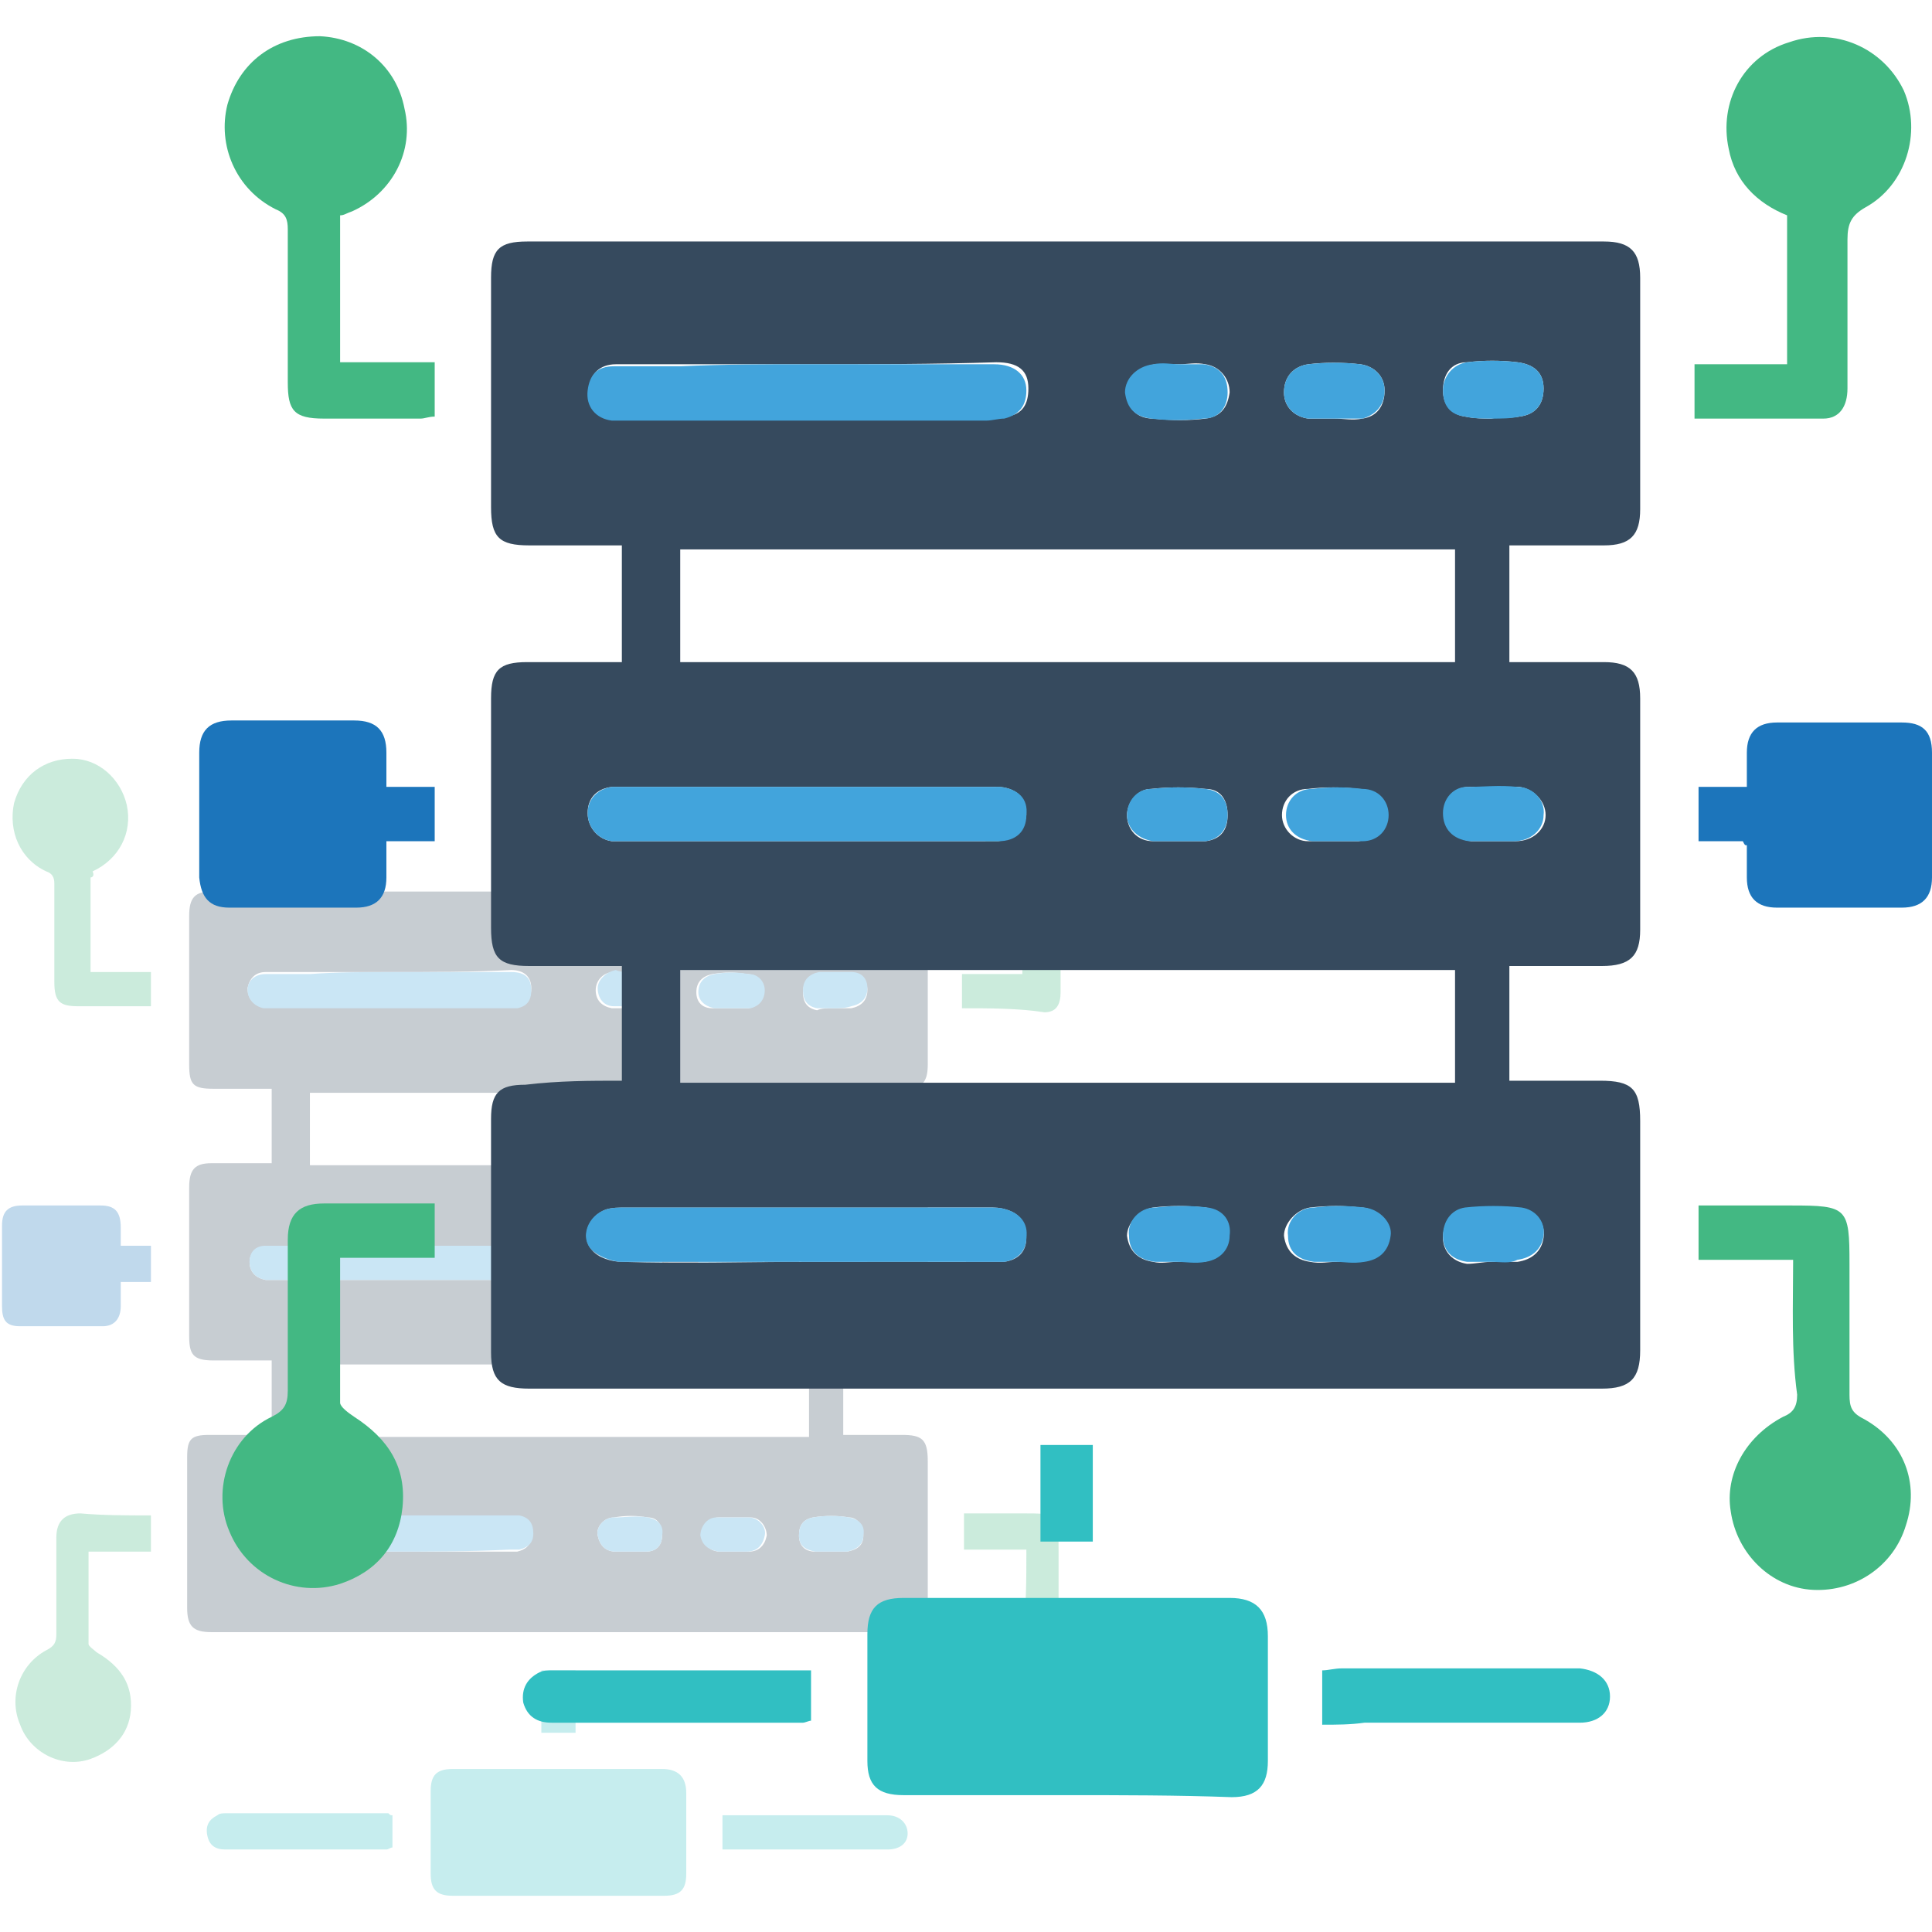 <?xml version="1.0" encoding="utf-8"?>
<!-- Generator: Adobe Illustrator 25.2.3, SVG Export Plug-In . SVG Version: 6.00 Build 0)  -->
<svg version="1.1" id="Layer_1" xmlns="http://www.w3.org/2000/svg" xmlns:xlink="http://www.w3.org/1999/xlink" x="0px" y="0px"
	 viewBox="0 0 96 96" style="enable-background:new 0 0 96 96;" xml:space="preserve">
<style type="text/css">
	.st0{opacity:0.28;}
	.st1{fill:#364A5E;}
	.st2{fill:#31BFC2;}
	.st3{fill:#43B883;}
	.st4{fill:#1C75BB;}
	.st5{fill:#42A4DC;}
</style>
<g>
	<g class="st0">
		<path class="st1" d="M13.5,71.3c0-1.3,0-2.4,0-3.7c-1,0-2,0-2.9,0c-1,0-1.2-0.3-1.2-1.2c0-2.5,0-4.9,0-7.4c0-0.9,0.3-1.2,1.1-1.2
			c1,0,2,0,3,0c0-1.2,0-2.4,0-3.7c-1,0-2,0-2.9,0c-1,0-1.2-0.2-1.2-1.2c0-2.5,0-4.9,0-7.4c0-0.9,0.3-1.2,1.1-1.2c11.5,0,23,0,34.5,0
			c0.9,0,1.1,0.3,1.1,1.2c0,2.5,0,5,0,7.4c0,0.9-0.3,1.2-1.2,1.2c-1,0-2,0-3,0c0,1.3,0,2.5,0,3.7c1,0,2,0,3,0c0.9,0,1.2,0.3,1.2,1.2
			c0,2.5,0,5,0,7.4c0,0.9-0.3,1.2-1.2,1.2c-1,0-2,0-3,0c0,1.2,0,2.4,0,3.7c1,0,1.9,0,2.9,0c1,0,1.3,0.2,1.3,1.3c0,2.4,0,4.9,0,7.3
			c0,0.9-0.3,1.2-1.2,1.2c-11.5,0-22.9,0-34.4,0c-0.9,0-1.2-0.3-1.2-1.2c0-2.5,0-5,0-7.5c0-0.9,0.2-1.1,1.1-1.1
			C11.5,71.3,12.5,71.3,13.5,71.3z M40.2,57.9c0-1.2,0-2.4,0-3.6c-8.3,0-16.6,0-24.8,0c0,1.2,0,2.4,0,3.6
			C23.6,57.9,31.9,57.9,40.2,57.9z M40.2,71.4c0-1.2,0-2.4,0-3.6c-8.3,0-16.5,0-24.8,0c0,1.2,0,2.4,0,3.6
			C23.6,71.4,31.9,71.4,40.2,71.4z M19.4,77.1c1.9,0,3.9,0,5.8,0c0.2,0,0.3,0,0.5,0c0.4-0.1,0.7-0.3,0.7-0.8c0-0.5-0.2-0.8-0.7-0.9
			c-0.2,0-0.4,0-0.6,0c-3.9,0-7.7,0-11.6,0c-0.2,0-0.5,0-0.7,0.1c-0.5,0.2-0.8,0.9-0.4,1.3c0.2,0.2,0.6,0.4,1,0.4
			C15.5,77.1,17.5,77.1,19.4,77.1z M19.5,48.3c-1.4,0-2.7,0-4.1,0c-0.7,0-1.4,0-2.2,0c-0.5,0-0.8,0.3-0.9,0.8c0,0.5,0.3,0.9,0.8,0.9
			c0.2,0,0.3,0,0.5,0c3.8,0,7.7,0,11.5,0c0.2,0,0.4,0,0.6,0c0.5-0.1,0.7-0.4,0.7-0.9c0-0.6-0.4-0.9-1-0.9
			C23.5,48.3,21.5,48.3,19.5,48.3z M19.5,61.9c-1.9,0-3.8,0-5.7,0c-0.2,0-0.4,0-0.6,0c-0.5,0.1-0.8,0.4-0.8,0.8
			c0,0.5,0.3,0.8,0.8,0.9c0.2,0,0.3,0,0.5,0c3.8,0,7.7,0,11.5,0c0.1,0,0.3,0,0.4,0c0.5,0,0.9-0.3,0.9-0.8c0-0.5-0.3-0.9-0.9-0.9
			c-0.2,0-0.3,0-0.5,0C23.2,61.9,21.4,61.9,19.5,61.9z M41.4,50.1C41.4,50.1,41.4,50.1,41.4,50.1c0.3,0,0.6,0,0.9,0
			c0.5-0.1,0.8-0.4,0.8-0.9c0-0.5-0.3-0.8-0.8-0.8c-0.5,0-1.1,0-1.6,0c-0.5,0-0.8,0.4-0.8,0.9c0,0.5,0.2,0.8,0.7,0.9
			C40.8,50.1,41.1,50.1,41.4,50.1z M31.3,48.3C31.3,48.3,31.3,48.3,31.3,48.3c-0.3,0-0.5,0-0.8,0c-0.5,0-0.9,0.4-0.9,0.9
			c0,0.5,0.3,0.8,0.8,0.9c0.6,0,1.1,0,1.7,0c0.5,0,0.7-0.4,0.7-0.8c0-0.5-0.3-0.8-0.8-0.9C31.9,48.3,31.6,48.3,31.3,48.3z
			 M36.3,50.1C36.3,50.1,36.3,50.1,36.3,50.1c0.3,0,0.6,0,0.9,0c0.5-0.1,0.7-0.4,0.7-0.9c0-0.5-0.3-0.8-0.8-0.8
			c-0.6-0.1-1.1-0.1-1.7,0c-0.5,0.1-0.8,0.4-0.8,0.9c0,0.5,0.3,0.8,0.8,0.8C35.7,50.1,36,50.1,36.3,50.1z M41.3,77.1
			C41.3,77.1,41.3,77.1,41.3,77.1c0.3,0,0.6,0,0.8,0c0.5-0.1,0.8-0.3,0.8-0.8c0-0.5-0.3-0.9-0.7-0.9c-0.6-0.1-1.2-0.1-1.8,0
			c-0.5,0.1-0.7,0.4-0.7,0.9c0,0.5,0.3,0.8,0.8,0.8C40.8,77.1,41.1,77.1,41.3,77.1z M31.3,77.1C31.3,77.1,31.3,77.1,31.3,77.1
			c0.3,0,0.6,0,0.8,0c0.5,0,0.8-0.3,0.8-0.8c0-0.5-0.2-0.9-0.7-0.9c-0.6-0.1-1.1-0.1-1.7,0c-0.5,0-0.9,0.5-0.8,0.9
			c0.1,0.5,0.4,0.8,0.9,0.8C30.8,77.1,31,77.1,31.3,77.1z M36.4,77.1c0.3,0,0.5,0,0.8,0c0.5,0,0.8-0.3,0.9-0.8
			c0-0.4-0.3-0.9-0.8-0.9c-0.5,0-1.1,0-1.6,0c-0.5,0-0.9,0.5-0.8,0.9c0.1,0.5,0.4,0.8,0.9,0.8C35.9,77.1,36.1,77.1,36.4,77.1z
			 M31.3,63.6C31.3,63.6,31.3,63.6,31.3,63.6c0.3,0,0.6,0,0.9,0c0.5-0.1,0.7-0.4,0.7-0.8c0-0.5-0.2-0.8-0.7-0.9c-0.6,0-1.2,0-1.7,0
			c-0.5,0-0.8,0.4-0.8,0.9c0,0.4,0.3,0.8,0.8,0.9C30.7,63.7,31,63.6,31.3,63.6z M41.4,63.6C41.4,63.7,41.4,63.7,41.4,63.6
			c0.2,0,0.5,0,0.7,0c0.6,0,0.9-0.4,0.9-0.9c0-0.4-0.4-0.8-0.9-0.9c-0.5,0-1.1,0-1.6,0c-0.5,0-0.8,0.4-0.8,0.9
			c0,0.5,0.3,0.8,0.8,0.9C40.9,63.7,41.1,63.6,41.4,63.6z M36.3,63.7c0.3,0,0.5,0,0.8,0c0.5,0,0.9-0.4,0.9-0.9
			c0-0.4-0.3-0.8-0.8-0.9c-0.5,0-1.1,0-1.6,0c-0.5,0-0.8,0.4-0.8,0.9c0,0.5,0.4,0.8,0.9,0.9C35.8,63.7,36,63.7,36.3,63.7z"/>
		<path class="st2" d="M27.7,94.2c-1.7,0-3.5,0-5.2,0c-0.8,0-1.1-0.3-1.1-1.1c0-1.4,0-2.7,0-4.1c0-0.8,0.3-1.1,1.1-1.1
			c3.5,0,7,0,10.4,0c0.8,0,1.2,0.4,1.2,1.2c0,1.3,0,2.6,0,4c0,0.8-0.3,1.1-1.1,1.1C31.2,94.2,29.5,94.2,27.7,94.2z"/>
		<path class="st3" d="M47.8,50.1c0-0.6,0-1.1,0-1.7c0.5,0,1,0,1.5,0c0.5,0,1,0,1.5,0c0-1.6,0-3.2,0-4.7c-1-0.4-1.6-1.1-1.9-2.1
			c-0.3-1.5,0.5-2.9,1.9-3.4c1.5-0.5,3,0.2,3.7,1.6c0.6,1.3,0.1,3-1.2,3.7c-0.5,0.3-0.6,0.5-0.6,1c0,1.6,0,3.2,0,4.8
			c0,0.6-0.2,1-0.8,1C50.6,50.1,49.2,50.1,47.8,50.1z"/>
		<path class="st3" d="M4.5,43.6c0,1.5,0,3.1,0,4.7c1,0,2,0,3,0c0,0.6,0,1.1,0,1.7c-0.2,0-0.3,0-0.5,0c-1,0-2.1,0-3.1,0
			c-0.9,0-1.2-0.2-1.2-1.2c0-1.6,0-3.3,0-4.9c0-0.3-0.1-0.5-0.4-0.6c-1.3-0.6-1.9-2-1.6-3.4c0.4-1.4,1.5-2.2,2.9-2.2
			c1.3,0,2.4,1,2.7,2.3c0.3,1.4-0.4,2.7-1.7,3.3C4.7,43.5,4.6,43.6,4.5,43.6z"/>
		<path class="st3" d="M51,77c-1,0-2,0-3.1,0c0-0.6,0-1.1,0-1.8c1,0,2,0,2.9,0c1.8,0,1.8,0,1.8,1.8c0,1.4,0,2.8,0,4.2
			c0,0.4,0.1,0.6,0.4,0.8c1.3,0.7,1.8,2,1.4,3.4c-0.4,1.3-1.6,2.1-3,2.1c-1.3-0.1-2.4-1.1-2.7-2.5c-0.2-1.2,0.5-2.4,1.7-3
			c0.3-0.2,0.4-0.3,0.4-0.7C51,80,51,78.5,51,77z"/>
		<path class="st3" d="M7.5,75.3c0,0.6,0,1.2,0,1.8c-1,0-2,0-3.1,0c0,1.6,0,3.1,0,4.6c0,0.1,0.3,0.3,0.4,0.4C6,82.8,6.6,83.7,6.5,85
			c-0.1,1.2-0.9,2-2,2.4c-1.4,0.5-3-0.3-3.5-1.7c-0.6-1.4,0-3,1.3-3.7c0.4-0.2,0.5-0.4,0.5-0.8c0-1.6,0-3.2,0-4.8
			c0-0.8,0.4-1.2,1.2-1.2C5.1,75.3,6.3,75.3,7.5,75.3z"/>
		<path class="st4" d="M49.4,63.6c-0.5,0-0.9,0-1.4,0c0-0.6,0-1.1,0-1.8c0.5,0,1,0,1.5,0c0-0.4,0-0.8,0-1.1c0-0.7,0.3-1,1-1
			c1.3,0,2.7,0,4,0c0.7,0,1,0.3,1,1c0,1.3,0,2.7,0,4c0,0.7-0.3,1-1,1c-1.3,0-2.7,0-4,0c-0.7,0-0.9-0.3-1-1c0-0.3,0-0.7,0-1
			C49.4,63.8,49.4,63.7,49.4,63.6z"/>
		<path class="st4" d="M6,61.9c0.5,0,1,0,1.5,0c0,0.6,0,1.1,0,1.8c-0.5,0-1,0-1.5,0c0,0.4,0,0.8,0,1.2c0,0.6-0.3,1-0.9,1
			c-1.4,0-2.7,0-4.1,0c-0.7,0-0.9-0.3-0.9-1c0-1.3,0-2.7,0-4c0-0.7,0.3-1,1-1c1.3,0,2.6,0,3.9,0c0.7,0,1,0.3,1,1.1
			C6,61.2,6,61.5,6,61.9z"/>
		<path class="st2" d="M19.5,90.2c0,0.5,0,1.1,0,1.6c-0.1,0-0.2,0.1-0.3,0.1c-2.7,0-5.4,0-8,0c-0.5,0-0.8-0.2-0.9-0.7
			c-0.1-0.5,0.1-0.8,0.5-1c0.1-0.1,0.3-0.1,0.4-0.1c2.7,0,5.4,0,8.1,0C19.4,90.2,19.4,90.2,19.5,90.2z"/>
		<path class="st2" d="M35.9,91.9c0-0.6,0-1.1,0-1.7c0.2,0,0.4,0,0.6,0c2.4,0,4.9,0,7.3,0c0.1,0,0.2,0,0.3,0c0.6,0,1,0.4,1,0.9
			c0,0.5-0.4,0.8-1,0.8c-2.3,0-4.6,0-6.9,0C36.8,91.9,36.4,91.9,35.9,91.9z"/>
		<path class="st2" d="M28.6,83c0,1.1,0,2.1,0,3.1c-0.6,0-1.1,0-1.7,0c0-1,0-2,0-3.1C27.4,83,28,83,28.6,83z"/>
		<path class="st5" d="M19.4,77.1c-2,0-3.9,0-5.9,0c-0.3,0-0.8-0.2-1-0.4c-0.4-0.4-0.1-1.1,0.4-1.3c0.2-0.1,0.4-0.1,0.7-0.1
			c3.9,0,7.7,0,11.6,0c0.2,0,0.4,0,0.6,0c0.5,0.1,0.7,0.4,0.7,0.9c0,0.5-0.3,0.7-0.7,0.8c-0.2,0-0.3,0-0.5,0
			C23.3,77.1,21.4,77.1,19.4,77.1z"/>
		<path class="st5" d="M19.5,48.3c2,0,4,0,5.9,0c0.7,0,1,0.3,1,0.9c0,0.5-0.2,0.8-0.7,0.9c-0.2,0-0.4,0-0.6,0c-3.8,0-7.7,0-11.5,0
			c-0.2,0-0.3,0-0.5,0c-0.5-0.1-0.8-0.5-0.8-0.9c0-0.5,0.4-0.8,0.9-0.8c0.7,0,1.4,0,2.2,0C16.8,48.3,18.1,48.3,19.5,48.3z"/>
		<path class="st5" d="M19.5,61.9c1.9,0,3.7,0,5.6,0c0.2,0,0.3,0,0.5,0c0.6,0,0.9,0.4,0.9,0.9c0,0.5-0.3,0.8-0.9,0.8
			c-0.1,0-0.3,0-0.4,0c-3.8,0-7.7,0-11.5,0c-0.2,0-0.3,0-0.5,0c-0.5-0.1-0.8-0.4-0.8-0.9c0-0.5,0.3-0.8,0.8-0.8c0.2,0,0.4,0,0.6,0
			C15.7,61.9,17.6,61.9,19.5,61.9z"/>
		<path class="st5" d="M41.4,50.1c-0.3,0-0.6,0-0.8,0c-0.5-0.1-0.7-0.4-0.7-0.9c0-0.5,0.3-0.8,0.8-0.9c0.5,0,1.1,0,1.6,0
			c0.5,0,0.8,0.3,0.8,0.8c0,0.5-0.3,0.8-0.8,0.9C42,50.1,41.7,50.1,41.4,50.1C41.4,50.1,41.4,50.1,41.4,50.1z"/>
		<path class="st5" d="M31.3,48.3c0.3,0,0.5,0,0.8,0c0.5,0.1,0.8,0.4,0.8,0.9c0,0.5-0.3,0.8-0.7,0.8c-0.6,0-1.1,0-1.7,0
			c-0.5,0-0.8-0.4-0.8-0.9c0-0.4,0.4-0.8,0.9-0.9C30.8,48.3,31.1,48.3,31.3,48.3C31.3,48.3,31.3,48.3,31.3,48.3z"/>
		<path class="st5" d="M36.3,50.1c-0.3,0-0.6,0-0.8,0c-0.5-0.1-0.8-0.4-0.8-0.8c0-0.5,0.3-0.8,0.8-0.9c0.6-0.1,1.1-0.1,1.7,0
			c0.5,0,0.8,0.4,0.8,0.8c0,0.5-0.3,0.8-0.7,0.9C36.9,50.1,36.6,50.1,36.3,50.1C36.3,50.1,36.3,50.1,36.3,50.1z"/>
		<path class="st5" d="M41.3,77.1c-0.3,0-0.5,0-0.8,0c-0.5-0.1-0.8-0.3-0.8-0.8c0-0.5,0.2-0.8,0.7-0.9c0.6-0.1,1.2-0.1,1.8,0
			c0.5,0.1,0.8,0.4,0.7,0.9c0,0.5-0.4,0.7-0.8,0.8C41.9,77.1,41.6,77.1,41.3,77.1C41.3,77.1,41.3,77.1,41.3,77.1z"/>
		<path class="st5" d="M31.3,77.1c-0.2,0-0.5,0-0.7,0c-0.5,0-0.8-0.3-0.9-0.8c-0.1-0.4,0.3-0.9,0.8-0.9c0.6,0,1.1-0.1,1.7,0
			c0.5,0.1,0.8,0.4,0.7,0.9c0,0.5-0.3,0.8-0.8,0.8C31.8,77.1,31.5,77.1,31.3,77.1C31.3,77.1,31.3,77.1,31.3,77.1z"/>
		<path class="st5" d="M36.4,77.1c-0.2,0-0.5,0-0.7,0c-0.5-0.1-0.8-0.3-0.9-0.8c0-0.4,0.3-0.9,0.8-0.9c0.5,0,1.1,0,1.6,0
			c0.5,0,0.9,0.5,0.8,0.9c-0.1,0.5-0.4,0.8-0.9,0.8C36.9,77.1,36.6,77.1,36.4,77.1z"/>
		<path class="st5" d="M31.3,63.6c-0.3,0-0.5,0-0.8,0c-0.5,0-0.8-0.4-0.8-0.9c0-0.4,0.3-0.8,0.8-0.9c0.6,0,1.2,0,1.7,0
			c0.5,0,0.7,0.4,0.7,0.9c0,0.5-0.3,0.8-0.7,0.8C31.9,63.7,31.6,63.6,31.3,63.6C31.3,63.6,31.3,63.6,31.3,63.6z"/>
		<path class="st5" d="M41.4,63.6c-0.3,0-0.5,0-0.8,0c-0.5,0-0.8-0.4-0.8-0.9c0-0.5,0.3-0.8,0.8-0.9c0.5,0,1.1,0,1.6,0
			c0.5,0,0.9,0.4,0.9,0.9c0,0.5-0.4,0.8-0.9,0.9C41.9,63.7,41.6,63.7,41.4,63.6C41.4,63.7,41.4,63.7,41.4,63.6z"/>
		<path class="st5" d="M36.3,63.7c-0.2,0-0.5,0-0.7,0c-0.5,0-0.9-0.4-0.9-0.9c0-0.4,0.3-0.8,0.8-0.9c0.5,0,1.1,0,1.6,0
			c0.5,0,0.8,0.4,0.8,0.9c0,0.5-0.4,0.8-0.9,0.9C36.8,63.7,36.5,63.7,36.3,63.7z"/>
	</g>
	<g>
		<path class="st1" d="M30.9,53.7c0-1.9,0-3.8,0-5.7c-1.5,0-3,0-4.6,0c-1.5,0-1.9-0.4-1.9-1.9c0-3.8,0-7.6,0-11.4
			c0-1.4,0.4-1.8,1.8-1.8c1.5,0,3.1,0,4.7,0c0-1.9,0-3.8,0-5.8c-1.5,0-3,0-4.6,0c-1.5,0-1.9-0.4-1.9-1.9c0-3.8,0-7.6,0-11.4
			c0-1.4,0.4-1.8,1.8-1.8c17.8,0,35.7,0,53.5,0c1.3,0,1.8,0.5,1.8,1.8c0,3.8,0,7.7,0,11.5c0,1.3-0.5,1.8-1.8,1.8c-1.5,0-3.1,0-4.7,0
			c0,1.9,0,3.8,0,5.8c1.6,0,3.1,0,4.7,0c1.3,0,1.8,0.5,1.8,1.8c0,3.8,0,7.7,0,11.5c0,1.3-0.5,1.8-1.9,1.8c-1.5,0-3,0-4.6,0
			c0,1.9,0,3.8,0,5.7c1.5,0,3,0,4.5,0c1.6,0,2,0.4,2,2c0,3.8,0,7.6,0,11.4c0,1.4-0.5,1.9-1.9,1.9c-17.8,0-35.6,0-53.3,0
			c-1.4,0-1.9-0.4-1.9-1.8c0-3.9,0-7.7,0-11.6c0-1.3,0.4-1.7,1.7-1.7C27.8,53.7,29.3,53.7,30.9,53.7z M72.3,32.9c0-1.9,0-3.8,0-5.6
			c-12.9,0-25.7,0-38.5,0c0,1.9,0,3.7,0,5.6C46.6,32.9,59.4,32.9,72.3,32.9z M72.3,53.8c0-1.9,0-3.8,0-5.6c-12.9,0-25.7,0-38.5,0
			c0,1.9,0,3.7,0,5.6C46.6,53.8,59.4,53.8,72.3,53.8z M40.1,62.7c3,0,6,0,9,0c0.3,0,0.5,0,0.8,0c0.7-0.1,1.1-0.5,1.1-1.2
			c0-0.7-0.3-1.2-1-1.4C49.7,60,49.4,60,49.1,60c-6,0-12,0-18,0c-0.3,0-0.7,0-1,0.1c-0.8,0.3-1.3,1.3-0.7,2c0.3,0.4,1,0.6,1.5,0.6
			C34,62.8,37.1,62.7,40.1,62.7z M40.2,18.1c-2.1,0-4.2,0-6.3,0c-1.1,0-2.2,0-3.3,0c-0.8,0-1.3,0.5-1.3,1.2
			c-0.1,0.7,0.4,1.3,1.2,1.5c0.3,0,0.5,0,0.8,0c5.9,0,11.9,0,17.8,0c0.3,0,0.6,0,0.9-0.1c0.8-0.1,1.1-0.6,1.1-1.4
			c0-0.9-0.5-1.3-1.6-1.3C46.4,18.1,43.3,18.1,40.2,18.1z M40.2,39.1c-3,0-5.9,0-8.9,0c-0.3,0-0.6,0-0.9,0c-0.8,0.1-1.2,0.6-1.2,1.3
			c0,0.7,0.5,1.3,1.2,1.4c0.3,0,0.5,0,0.8,0c5.9,0,11.9,0,17.8,0c0.2,0,0.4,0,0.6,0c0.8-0.1,1.3-0.5,1.4-1.3c0-0.8-0.4-1.3-1.3-1.4
			c-0.3,0-0.5,0-0.8,0C46,39.1,43.1,39.1,40.2,39.1z M74.1,20.8C74.1,20.8,74.1,20.8,74.1,20.8c0.5-0.1,0.9,0,1.4-0.1
			c0.8-0.1,1.2-0.6,1.2-1.4c0-0.8-0.5-1.2-1.3-1.3c-0.8-0.1-1.7-0.1-2.5,0c-0.8,0-1.2,0.6-1.2,1.4c0,0.7,0.4,1.2,1.1,1.3
			C73.3,20.8,73.7,20.8,74.1,20.8z M58.6,18.1C58.6,18.1,58.6,18.1,58.6,18.1c-0.4,0-0.8,0-1.2,0c-0.8,0.1-1.4,0.7-1.4,1.4
			c0,0.8,0.5,1.3,1.3,1.3c0.9,0.1,1.8,0.1,2.6,0c0.8-0.1,1.1-0.6,1.2-1.3c0-0.7-0.5-1.3-1.2-1.4C59.4,18,59,18.1,58.6,18.1z
			 M66.3,20.8C66.3,20.8,66.3,20.8,66.3,20.8c0.5,0,0.9,0.1,1.4,0c0.7-0.1,1.1-0.6,1.1-1.4c0-0.7-0.5-1.2-1.2-1.3
			c-0.9-0.1-1.8-0.1-2.6,0c-0.7,0.1-1.2,0.6-1.2,1.4c0,0.7,0.5,1.2,1.2,1.3C65.4,20.8,65.9,20.8,66.3,20.8z M74.1,62.7
			C74.1,62.7,74.1,62.7,74.1,62.7c0.4,0,0.9,0,1.3,0c0.7-0.1,1.2-0.5,1.3-1.2c0.1-0.8-0.4-1.3-1.1-1.4c-0.9-0.1-1.9-0.1-2.8,0
			c-0.7,0.1-1.1,0.7-1.1,1.4c0,0.7,0.5,1.2,1.2,1.3C73.3,62.8,73.7,62.7,74.1,62.7z M58.5,62.7C58.5,62.7,58.5,62.7,58.5,62.7
			c0.4,0,0.9,0,1.3,0c0.7-0.1,1.2-0.5,1.2-1.3c0-0.8-0.4-1.3-1.1-1.4c-0.9-0.1-1.8-0.1-2.6,0c-0.7,0.1-1.3,0.8-1.3,1.4
			c0.1,0.8,0.6,1.2,1.3,1.3C57.7,62.8,58.1,62.7,58.5,62.7z M66.4,62.7c0.4,0,0.8,0,1.2,0c0.8-0.1,1.2-0.5,1.3-1.3
			c0.1-0.7-0.5-1.4-1.3-1.4c-0.8-0.1-1.6-0.1-2.5,0c-0.7,0.1-1.3,0.8-1.3,1.4c0.1,0.8,0.6,1.2,1.3,1.3C65.6,62.8,66,62.7,66.4,62.7z
			 M58.5,41.8C58.5,41.8,58.5,41.8,58.5,41.8c0.5,0,0.9,0,1.4,0c0.8-0.1,1.1-0.6,1.1-1.3c0-0.7-0.3-1.3-1.1-1.3
			c-0.9-0.1-1.8-0.1-2.7,0c-0.7,0-1.2,0.7-1.2,1.3c0,0.7,0.5,1.3,1.3,1.3C57.7,41.8,58.1,41.8,58.5,41.8z M74.2,41.8
			C74.2,41.8,74.2,41.8,74.2,41.8c0.4,0,0.7,0,1.1,0c0.9,0,1.5-0.6,1.5-1.3c0-0.7-0.6-1.3-1.3-1.4c-0.8,0-1.6,0-2.5,0
			c-0.8,0-1.2,0.6-1.2,1.3c0,0.8,0.5,1.3,1.3,1.4C73.4,41.8,73.8,41.8,74.2,41.8z M66.3,41.8c0.4,0,0.8,0,1.2,0
			c0.8-0.1,1.3-0.6,1.3-1.3c0-0.7-0.5-1.3-1.3-1.3c-0.8-0.1-1.7-0.1-2.5,0c-0.8,0-1.3,0.6-1.3,1.3c0,0.7,0.6,1.3,1.3,1.3
			C65.5,41.8,65.9,41.8,66.3,41.8z"/>
		<path class="st2" d="M53,89.2c-2.7,0-5.4,0-8.1,0c-1.3,0-1.8-0.5-1.8-1.7c0-2.1,0-4.2,0-6.3c0-1.3,0.5-1.8,1.8-1.8
			c5.4,0,10.8,0,16.2,0c1.3,0,1.9,0.6,1.9,1.9c0,2.1,0,4.1,0,6.2c0,1.2-0.5,1.8-1.8,1.8C58.5,89.2,55.7,89.2,53,89.2z"/>
		<path class="st3" d="M84.2,20.8c0-0.9,0-1.7,0-2.7c0.8,0,1.6,0,2.3,0c0.8,0,1.5,0,2.3,0c0-2.5,0-4.9,0-7.4
			c-1.5-0.6-2.6-1.7-2.9-3.3c-0.5-2.3,0.7-4.6,3-5.3c2.3-0.8,4.7,0.3,5.7,2.4c0.9,2.1,0.1,4.7-1.9,5.8c-0.7,0.4-0.9,0.8-0.9,1.6
			c0,2.5,0,4.9,0,7.4c0,0.9-0.4,1.5-1.2,1.5C88.4,20.8,86.3,20.8,84.2,20.8z"/>
		<path class="st3" d="M16.9,10.7c0,2.4,0,4.8,0,7.3c1.6,0,3.1,0,4.7,0c0,0.9,0,1.8,0,2.7c-0.3,0-0.5,0.1-0.7,0.1
			c-1.6,0-3.2,0-4.8,0c-1.5,0-1.8-0.4-1.8-1.8c0-2.5,0-5,0-7.6c0-0.5-0.1-0.8-0.6-1c-2-1-2.9-3.2-2.4-5.2c0.6-2.1,2.3-3.4,4.6-3.4
			c2.1,0.1,3.8,1.5,4.2,3.6c0.5,2.1-0.6,4.2-2.6,5.1C17.2,10.6,17.1,10.7,16.9,10.7z"/>
		<path class="st3" d="M89.1,62.6c-1.6,0-3.2,0-4.7,0c0-0.9,0-1.8,0-2.7c1.5,0,3.1,0,4.6,0c2.8,0,2.9,0.1,2.9,2.9c0,2.2,0,4.3,0,6.5
			c0,0.6,0.1,0.9,0.7,1.2c2,1.1,2.8,3.2,2.1,5.3c-0.6,2-2.5,3.3-4.6,3.2c-2.1-0.1-3.8-1.8-4.1-3.9c-0.3-1.8,0.7-3.7,2.6-4.7
			c0.5-0.2,0.7-0.5,0.7-1.1C89,67.1,89.1,64.9,89.1,62.6z"/>
		<path class="st3" d="M21.6,59.8c0,1,0,1.8,0,2.7c-1.6,0-3.1,0-4.7,0c0,2.5,0,4.8,0,7.2c0,0.2,0.4,0.5,0.7,0.7
			c1.7,1.1,2.6,2.5,2.4,4.5c-0.2,1.9-1.3,3.2-3.1,3.8c-2.2,0.7-4.6-0.4-5.5-2.6c-0.9-2.1,0-4.7,2.1-5.7c0.6-0.3,0.8-0.6,0.8-1.3
			c0-2.5,0-5,0-7.5c0-1.3,0.6-1.8,1.8-1.8C17.9,59.8,19.7,59.8,21.6,59.8z"/>
		<path class="st4" d="M86.6,41.8c-0.7,0-1.4,0-2.2,0c0-0.9,0-1.8,0-2.7c0.8,0,1.5,0,2.4,0c0-0.6,0-1.2,0-1.7c0-1,0.5-1.5,1.5-1.5
			c2.1,0,4.2,0,6.2,0c1,0,1.5,0.4,1.5,1.5c0,2.1,0,4.2,0,6.2c0,1-0.5,1.5-1.5,1.5c-2.1,0-4.2,0-6.2,0c-1,0-1.5-0.5-1.5-1.5
			c0-0.5,0-1.1,0-1.6C86.7,42,86.7,42,86.6,41.8z"/>
		<path class="st4" d="M19.2,39.1c0.9,0,1.6,0,2.4,0c0,0.9,0,1.8,0,2.7c-0.7,0-1.5,0-2.4,0c0,0.7,0,1.2,0,1.8c0,1-0.5,1.5-1.5,1.5
			c-2.1,0-4.2,0-6.3,0c-1,0-1.4-0.5-1.5-1.5c0-2.1,0-4.2,0-6.2c0-1.1,0.5-1.6,1.6-1.6c2,0,4,0,6.1,0c1.1,0,1.6,0.5,1.6,1.6
			C19.2,38,19.2,38.4,19.2,39.1z"/>
		<path class="st2" d="M40.3,83c0,0.9,0,1.7,0,2.5c-0.1,0-0.3,0.1-0.4,0.1c-4.2,0-8.3,0-12.5,0c-0.7,0-1.2-0.3-1.4-1
			c-0.1-0.7,0.2-1.2,0.8-1.5c0.2-0.1,0.4-0.1,0.7-0.1c4.2,0,8.4,0,12.6,0C40.1,83,40.1,83,40.3,83z"/>
		<path class="st2" d="M65.7,85.7c0-1,0-1.8,0-2.7c0.3,0,0.6-0.1,1-0.1c3.8,0,7.6,0,11.3,0c0.2,0,0.4,0,0.5,0
			c0.9,0.1,1.5,0.6,1.5,1.4c0,0.8-0.6,1.3-1.5,1.3c-3.6,0-7.1,0-10.7,0C67.1,85.7,66.4,85.7,65.7,85.7z"/>
		<path class="st2" d="M54.3,71.8c0,1.6,0,3.2,0,4.8c-0.9,0-1.7,0-2.6,0c0-1.6,0-3.2,0-4.8C52.5,71.8,53.4,71.8,54.3,71.8z"/>
		<path class="st5" d="M40.1,62.7c-3.1,0-6.1,0-9.2,0c-0.5,0-1.2-0.3-1.5-0.6c-0.6-0.6-0.2-1.7,0.7-2c0.3-0.1,0.7-0.1,1-0.1
			c6,0,12,0,18,0c0.3,0,0.6,0,0.9,0.1c0.7,0.2,1.1,0.7,1,1.4c0,0.7-0.5,1.1-1.1,1.2c-0.3,0-0.5,0-0.8,0
			C46.1,62.7,43.1,62.7,40.1,62.7z"/>
		<path class="st5" d="M40.2,18.1c3.1,0,6.2,0,9.2,0c1,0,1.6,0.5,1.6,1.3c0,0.7-0.3,1.2-1.1,1.4c-0.3,0-0.6,0.1-0.9,0.1
			c-5.9,0-11.9,0-17.8,0c-0.3,0-0.5,0-0.8,0c-0.8-0.1-1.3-0.7-1.2-1.5c0.1-0.8,0.5-1.2,1.3-1.2c1.1,0,2.2,0,3.3,0
			C36,18.1,38.1,18.1,40.2,18.1z"/>
		<path class="st5" d="M40.2,39.1c2.9,0,5.8,0,8.7,0c0.3,0,0.5,0,0.8,0c0.9,0.1,1.4,0.6,1.3,1.4c0,0.8-0.5,1.3-1.4,1.3
			c-0.2,0-0.4,0-0.6,0c-5.9,0-11.9,0-17.8,0c-0.3,0-0.5,0-0.8,0c-0.7-0.1-1.2-0.7-1.2-1.4c0-0.7,0.5-1.2,1.2-1.3c0.3,0,0.6,0,0.9,0
			C34.3,39.1,37.3,39.1,40.2,39.1z"/>
		<path class="st5" d="M74.1,20.8c-0.4,0-0.9,0-1.3-0.1c-0.8-0.1-1.1-0.6-1.1-1.3c0-0.7,0.5-1.3,1.2-1.4c0.8-0.1,1.7-0.1,2.5,0
			c0.8,0.1,1.3,0.5,1.3,1.3c0,0.8-0.4,1.3-1.2,1.4C75.1,20.8,74.6,20.8,74.1,20.8C74.1,20.8,74.1,20.8,74.1,20.8z"/>
		<path class="st5" d="M58.6,18.1c0.4,0,0.8,0,1.2,0c0.8,0.1,1.2,0.6,1.2,1.4c0,0.7-0.4,1.3-1.2,1.3c-0.9,0.1-1.8,0.1-2.6,0
			c-0.8-0.1-1.2-0.5-1.3-1.3c0-0.7,0.6-1.3,1.4-1.4C57.8,18,58.2,18.1,58.6,18.1C58.6,18.1,58.6,18.1,58.6,18.1z"/>
		<path class="st5" d="M66.3,20.8c-0.4,0-0.9,0-1.3,0c-0.7-0.1-1.2-0.6-1.2-1.3c0-0.8,0.5-1.3,1.2-1.4c0.9-0.1,1.8-0.1,2.6,0
			c0.7,0.1,1.2,0.6,1.2,1.3c0,0.7-0.4,1.2-1.1,1.4C67.2,20.8,66.8,20.8,66.3,20.8C66.3,20.8,66.3,20.8,66.3,20.8z"/>
		<path class="st5" d="M74.1,62.7c-0.4,0-0.8,0-1.2,0c-0.7-0.1-1.2-0.5-1.2-1.3c0-0.7,0.4-1.3,1.1-1.4c0.9-0.1,1.9-0.1,2.8,0
			c0.7,0.1,1.2,0.7,1.1,1.4c-0.1,0.7-0.6,1.1-1.3,1.2C75,62.8,74.6,62.7,74.1,62.7C74.1,62.7,74.1,62.7,74.1,62.7z"/>
		<path class="st5" d="M58.5,62.7c-0.4,0-0.8,0-1.1,0c-0.8-0.1-1.3-0.5-1.3-1.3c-0.1-0.7,0.5-1.4,1.3-1.4c0.9-0.1,1.8-0.1,2.6,0
			c0.8,0.1,1.2,0.7,1.1,1.4c0,0.7-0.5,1.2-1.2,1.3C59.4,62.8,58.9,62.7,58.5,62.7C58.5,62.7,58.5,62.7,58.5,62.7z"/>
		<path class="st5" d="M66.4,62.7c-0.4,0-0.8,0-1.1,0c-0.8-0.1-1.3-0.5-1.3-1.3c-0.1-0.7,0.5-1.4,1.3-1.4c0.8-0.1,1.6-0.1,2.5,0
			c0.8,0.1,1.4,0.8,1.3,1.4c-0.1,0.8-0.6,1.2-1.3,1.3C67.2,62.8,66.8,62.7,66.4,62.7z"/>
		<path class="st5" d="M58.5,41.8c-0.4,0-0.8,0-1.2,0c-0.7-0.1-1.3-0.6-1.3-1.3c0-0.7,0.5-1.3,1.2-1.3c0.9-0.1,1.8-0.1,2.7,0
			c0.8,0.1,1.1,0.6,1.1,1.3c0,0.7-0.4,1.2-1.1,1.3C59.4,41.8,59,41.8,58.5,41.8C58.5,41.8,58.5,41.8,58.5,41.8z"/>
		<path class="st5" d="M74.2,41.8c-0.4,0-0.8,0-1.2,0c-0.8-0.1-1.3-0.6-1.3-1.4c0-0.7,0.5-1.3,1.2-1.3c0.8,0,1.6-0.1,2.5,0
			c0.8,0,1.4,0.7,1.3,1.4c0,0.7-0.6,1.3-1.5,1.3C74.9,41.8,74.6,41.8,74.2,41.8C74.2,41.8,74.2,41.8,74.2,41.8z"/>
		<path class="st5" d="M66.3,41.8c-0.4,0-0.8,0-1.1,0c-0.8-0.1-1.3-0.6-1.3-1.3c0-0.7,0.5-1.3,1.3-1.3c0.8-0.1,1.7-0.1,2.5,0
			c0.8,0,1.3,0.6,1.3,1.3c0,0.7-0.5,1.3-1.3,1.3C67.1,41.8,66.7,41.8,66.3,41.8z"/>
	</g>
</g>
</svg>
